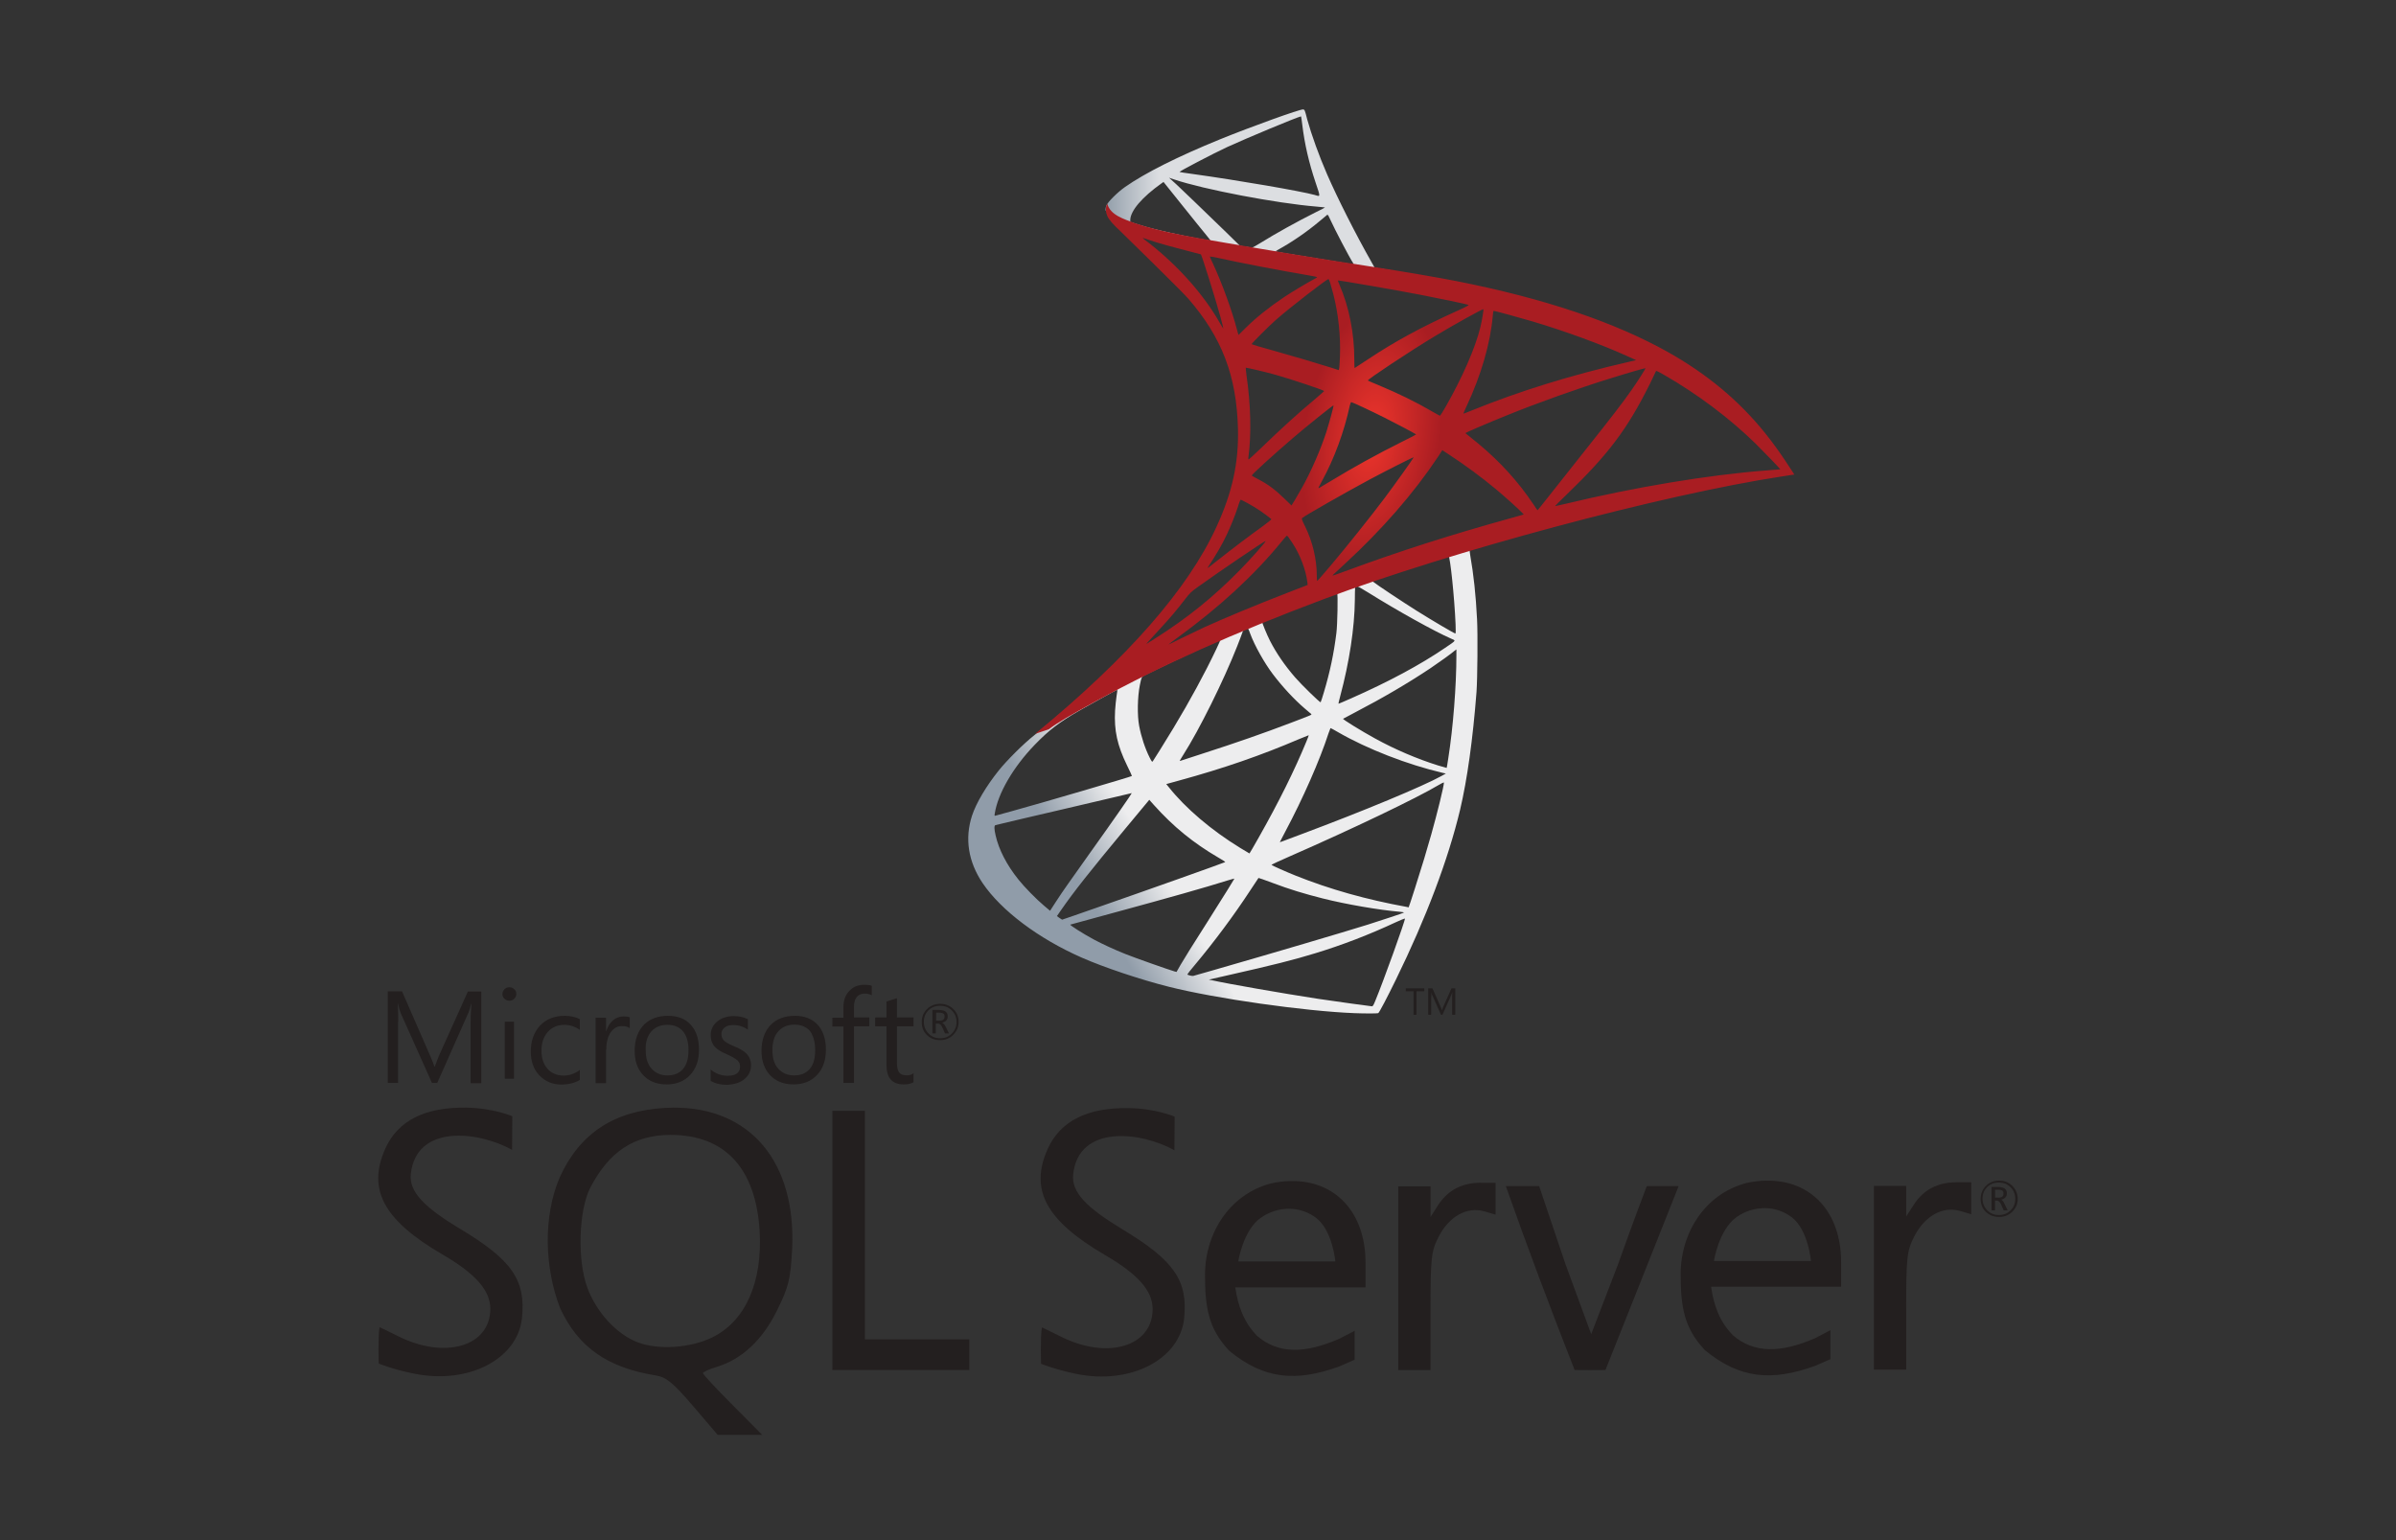 <svg width="182" height="117" viewBox="0 0 182 117" fill="none" xmlns="http://www.w3.org/2000/svg">
<rect x="0" y="0" width="182" height="117" fill="#333333" stroke="none"/>
<path d="M113.164 40.373L99.411 44.864L87.445 50.145L84.098 51.028C83.246 51.839 82.352 52.661 81.385 53.492C80.324 54.407 79.337 55.239 78.578 55.842C77.736 56.507 76.488 57.754 75.854 58.544C74.908 59.729 74.16 60.987 73.838 61.954C73.266 63.701 73.546 65.468 74.648 67.1C76.062 69.179 78.879 71.3 82.164 72.745C83.838 73.483 86.655 74.429 88.776 74.959C92.3 75.853 99.12 76.82 102.872 76.966C103.631 76.997 104.65 76.997 104.691 76.966C104.775 76.913 105.357 75.801 106.033 74.419C108.341 69.709 110.004 65.291 110.908 61.518C111.449 59.231 111.875 56.185 112.155 52.578C112.228 51.569 112.259 48.191 112.197 47.047C112.103 45.176 111.937 43.658 111.677 42.172C111.636 41.953 111.625 41.756 111.646 41.745C111.688 41.714 111.812 41.673 113.507 41.184L113.164 40.373V40.373H113.164V40.373ZM110.025 42.213C110.149 42.213 110.482 45.404 110.565 47.421C110.586 47.847 110.575 48.128 110.555 48.128C110.472 48.128 108.798 47.141 107.603 46.392C106.563 45.737 104.588 44.427 104.276 44.178C104.172 44.105 104.182 44.095 105.035 43.803C106.48 43.315 109.91 42.213 110.025 42.213ZM103.018 44.521C103.112 44.521 103.351 44.656 103.922 45.009C106.064 46.35 108.975 47.972 110.222 48.513C110.607 48.679 110.648 48.617 109.765 49.22C107.873 50.509 105.513 51.777 102.623 53.056C102.113 53.284 101.687 53.461 101.677 53.461C101.656 53.461 101.718 53.201 101.802 52.889C102.498 50.301 102.893 47.681 102.914 45.581C102.924 44.541 102.924 44.541 103.018 44.51C102.997 44.521 103.007 44.521 103.018 44.521ZM101.573 45.072C101.635 45.134 101.594 47.463 101.511 48.097C101.323 49.615 101.032 51.028 100.554 52.619C100.44 53.003 100.336 53.326 100.315 53.347C100.273 53.398 98.849 52.005 98.382 51.465C97.571 50.529 96.937 49.594 96.469 48.679C96.23 48.211 95.856 47.296 95.887 47.265C96.053 47.151 101.531 45.03 101.573 45.072ZM94.774 47.743C94.785 47.743 94.795 47.743 94.805 47.754C94.826 47.775 94.899 47.941 94.962 48.128C95.294 49.032 96.042 50.363 96.687 51.215C97.394 52.151 98.319 53.149 99.088 53.804C99.338 54.012 99.567 54.209 99.598 54.241C99.66 54.303 99.681 54.292 97.986 54.937C96.022 55.686 93.88 56.434 91.427 57.224C90.841 57.413 90.255 57.604 89.67 57.796C89.576 57.827 89.608 57.775 89.878 57.349C91.094 55.447 92.945 51.715 93.984 49.074C94.161 48.617 94.338 48.159 94.369 48.055C94.41 47.91 94.462 47.858 94.597 47.785C94.67 47.764 94.743 47.743 94.774 47.743ZM92.695 48.606C92.726 48.627 92.196 49.739 91.676 50.758C90.668 52.723 89.566 54.657 88.09 57.006C87.841 57.411 87.602 57.786 87.57 57.827C87.518 57.9 87.497 57.879 87.331 57.557C86.978 56.86 86.686 55.966 86.531 55.145C86.375 54.334 86.406 52.92 86.583 52.047C86.718 51.403 86.707 51.413 87.019 51.257C88.35 50.581 92.654 48.565 92.695 48.606ZM110.628 49.334V49.771C110.628 52.089 110.378 55.27 110.014 57.588C109.952 57.993 109.9 58.326 109.889 58.337C109.889 58.337 109.588 58.254 109.235 58.149C107.675 57.661 105.981 56.944 104.453 56.102C103.444 55.551 101.978 54.646 102.02 54.604C102.03 54.594 102.467 54.365 102.976 54.095C105.014 53.035 106.968 51.891 108.663 50.758C109.297 50.332 110.253 49.646 110.461 49.459L110.628 49.334ZM84.847 52.411C84.888 52.411 84.878 52.494 84.815 52.868C84.774 53.139 84.722 53.638 84.701 53.981C84.618 55.498 84.867 56.621 85.616 58.16C85.824 58.586 85.99 58.939 85.98 58.95C85.907 59.012 79.025 61.029 76.863 61.621C76.218 61.798 75.657 61.954 75.615 61.964C75.543 61.985 75.532 61.975 75.563 61.798C75.802 60.27 76.967 58.274 78.588 56.59C79.669 55.467 80.532 54.812 82.008 53.97C83.069 53.367 84.701 52.463 84.826 52.421C84.826 52.411 84.836 52.411 84.847 52.411ZM101.064 55.311C101.074 55.301 101.323 55.436 101.625 55.613C103.85 56.902 106.947 58.097 109.588 58.711L109.827 58.763L109.494 58.95C108.112 59.719 103.569 61.611 98.922 63.347C98.246 63.596 97.581 63.846 97.456 63.898C97.331 63.95 97.217 63.981 97.217 63.971C97.217 63.96 97.404 63.596 97.643 63.15C98.943 60.717 100.253 57.754 100.918 55.696C101.001 55.498 101.053 55.322 101.064 55.311ZM99.411 55.852C99.421 55.862 99.338 56.081 99.234 56.33C98.33 58.524 97.144 60.915 95.627 63.597C95.242 64.283 94.92 64.834 94.909 64.834C94.899 64.834 94.587 64.647 94.213 64.418C92.009 63.066 90.055 61.403 88.776 59.792L88.589 59.563L89.535 59.303C92.924 58.378 95.803 57.38 98.662 56.154C99.068 55.987 99.4 55.852 99.411 55.852ZM109.682 59.438C109.692 59.678 109.162 61.819 108.725 63.368C108.361 64.667 108.049 65.686 107.478 67.484C107.228 68.275 107.01 68.93 106.999 68.93C106.989 68.93 106.927 68.919 106.864 68.898C103.777 68.337 101.012 67.557 98.413 66.518C97.685 66.227 96.645 65.759 96.583 65.707C96.562 65.686 97.186 65.395 97.976 65.052C102.706 62.983 107.613 60.634 109.297 59.626C109.494 59.501 109.65 59.438 109.682 59.438ZM85.969 60.249C85.99 60.27 84.67 62.172 82.819 64.761C82.175 65.665 81.426 66.726 81.146 67.121C80.865 67.516 80.439 68.139 80.2 68.514L79.763 69.189L79.295 68.794C78.744 68.337 77.788 67.36 77.362 66.819C76.468 65.707 75.865 64.532 75.626 63.462C75.511 62.963 75.511 62.713 75.615 62.682C75.771 62.64 78.547 61.985 81.146 61.382C82.591 61.05 84.264 60.655 84.867 60.509C85.47 60.364 85.959 60.249 85.969 60.249ZM87.3 60.759L87.632 61.133C89.129 62.807 90.658 64.044 92.508 65.125C92.841 65.312 93.09 65.478 93.069 65.489C92.997 65.541 86.645 67.796 83.703 68.815C82.05 69.397 80.688 69.865 80.678 69.865C80.668 69.865 80.574 69.803 80.47 69.73L80.283 69.595L80.584 69.158C81.561 67.745 82.788 66.196 85.46 62.973L87.3 60.759ZM95.596 66.695C95.606 66.684 96.063 66.85 96.625 67.058C97.976 67.568 99.047 67.89 100.481 68.254C102.249 68.701 104.806 69.138 106.313 69.262C106.542 69.283 106.667 69.304 106.625 69.335C106.552 69.377 105.024 69.886 103.902 70.24C102.114 70.801 96.656 72.412 92.207 73.691C91.385 73.93 90.678 74.127 90.637 74.138C90.533 74.159 90.19 74.065 90.19 74.023C90.19 74.003 90.439 73.68 90.741 73.327C92.238 71.539 93.724 69.543 94.962 67.651C95.304 67.131 95.596 66.705 95.596 66.695ZM93.766 66.747C93.776 66.757 93.038 67.942 91.749 69.98C91.198 70.842 90.585 71.82 90.367 72.163C90.159 72.495 89.847 73.015 89.67 73.306L89.369 73.836L89.213 73.795C88.838 73.691 86.208 72.766 85.512 72.485C84.649 72.142 83.755 71.726 83.09 71.373C82.258 70.925 81.219 70.26 81.302 70.24C81.322 70.229 82.747 69.844 84.462 69.377C89.015 68.139 91.541 67.422 93.194 66.902C93.496 66.809 93.755 66.736 93.766 66.747ZM106.708 69.782H106.719C106.76 69.886 105.076 74.564 104.463 76.04C104.328 76.373 104.276 76.456 104.203 76.445C104.026 76.435 101.583 76.092 100.097 75.874C97.508 75.479 93.163 74.72 92.072 74.47L91.822 74.418L93.371 74.065C96.698 73.316 98.298 72.911 99.92 72.412C101.968 71.788 103.995 71.009 106.043 70.052C106.365 69.907 106.636 69.792 106.708 69.782Z" fill="url(#paint0_linear_42_1512)"/>
<path d="M98.985 8.313C98.756 8.282 95.065 9.613 92.685 10.579C89.472 11.889 86.978 13.137 85.439 14.218C84.867 14.623 84.15 15.341 84.036 15.621C83.994 15.725 83.973 15.85 83.973 15.975L85.366 17.295L88.683 18.355L96.573 19.769L105.596 21.318L105.69 20.538C105.659 20.538 105.638 20.528 105.607 20.528L104.421 20.341L104.182 19.915C102.956 17.752 101.604 15.07 100.814 13.261C100.201 11.858 99.619 10.236 99.296 9.072C99.12 8.365 99.099 8.324 98.985 8.313V8.313H98.985V8.313ZM98.818 8.843H98.829C98.839 8.854 98.881 9.145 98.922 9.488C99.099 10.943 99.421 12.347 99.931 13.864C100.315 15.008 100.315 14.946 99.868 14.81C98.808 14.519 94.057 13.698 90.616 13.22C90.065 13.147 89.597 13.074 89.597 13.064C89.556 13.023 92.082 11.702 93.194 11.182C94.618 10.527 98.527 8.895 98.818 8.843ZM88.797 13.501L89.202 13.636C91.406 14.384 96.947 15.444 100.003 15.694C100.346 15.725 100.637 15.757 100.648 15.757C100.658 15.767 100.367 15.923 99.993 16.099C98.517 16.837 96.895 17.742 95.772 18.439C95.44 18.646 95.138 18.813 95.097 18.813C95.055 18.813 94.837 18.771 94.608 18.74L94.192 18.677L93.153 17.659C91.323 15.881 89.888 14.509 89.338 13.989L88.797 13.501ZM88.381 13.823L89.847 15.652C90.647 16.661 91.458 17.648 91.635 17.866C91.811 18.085 91.957 18.262 91.947 18.272C91.905 18.303 89.826 17.898 88.724 17.648C87.591 17.389 87.123 17.264 86.427 17.046L85.855 16.858V16.713C85.865 16.016 86.749 14.977 88.246 13.916L88.381 13.823ZM100.835 16.318C100.877 16.318 100.928 16.411 101.053 16.692C101.407 17.471 102.509 19.572 102.779 19.977C102.862 20.112 103.007 20.123 101.542 19.883C98.018 19.311 96.885 19.125 96.885 19.104C96.885 19.093 96.989 19.021 97.124 18.948C98.215 18.345 99.317 17.576 100.294 16.754C100.534 16.557 100.752 16.37 100.793 16.338C100.804 16.318 100.825 16.307 100.835 16.318Z" fill="url(#paint1_linear_42_1512)"/>
<path d="M84.108 15.476C84.108 15.476 83.88 15.84 84.098 16.38C84.233 16.713 84.628 17.118 85.075 17.534C85.075 17.534 89.701 22.046 90.263 22.69C92.82 25.643 93.932 28.553 94.036 32.566C94.099 35.144 93.61 37.41 92.394 40.041C90.231 44.76 85.668 49.968 78.63 55.748L79.659 55.405C80.324 54.906 81.229 54.376 83.35 53.212C88.246 50.53 93.755 48.066 100.513 45.529C110.243 41.87 126.242 37.587 135.348 36.194L136.294 36.049L136.149 35.82C135.317 34.531 134.745 33.73 134.059 32.878C132.063 30.404 129.641 28.398 126.678 26.734C122.603 24.458 117.332 22.68 110.659 21.36C109.401 21.11 106.636 20.632 104.39 20.289C99.629 19.551 96.552 19.042 93.163 18.459C91.947 18.251 90.127 17.94 88.921 17.68C88.298 17.544 87.102 17.264 86.167 16.942C85.418 16.65 84.337 16.359 84.108 15.476ZM86.791 18.075C86.801 18.064 86.967 18.127 87.186 18.199C87.581 18.334 88.09 18.49 88.693 18.657C89.149 18.782 89.607 18.904 90.065 19.021C90.689 19.177 91.209 19.322 91.219 19.322C91.292 19.395 92.342 22.753 92.695 24.042C92.83 24.53 92.934 24.946 92.924 24.946C92.913 24.956 92.799 24.78 92.664 24.541C91.448 22.399 89.525 20.227 87.3 18.48C87.009 18.272 86.791 18.085 86.791 18.075ZM91.905 19.488C91.957 19.488 92.186 19.52 92.466 19.582C94.234 19.977 97.404 20.58 99.431 20.923C99.775 20.975 100.045 21.038 100.045 21.058C100.045 21.079 99.92 21.152 99.764 21.235C99.421 21.412 98.038 22.233 97.581 22.545C96.427 23.314 95.388 24.146 94.639 24.894C94.338 25.196 94.078 25.445 94.078 25.445C94.078 25.445 94.016 25.268 93.963 25.05C93.589 23.605 92.809 21.463 92.103 19.956C91.988 19.717 91.895 19.499 91.895 19.478C91.895 19.499 91.895 19.488 91.905 19.488ZM100.908 21.204C100.97 21.224 101.074 21.578 101.282 22.358C101.667 23.865 101.843 25.549 101.781 27.119C101.76 27.555 101.739 27.961 101.718 28.013L101.687 28.117L101.147 27.94C100.034 27.587 98.226 27.056 96.677 26.62C95.793 26.381 95.076 26.162 95.076 26.142C95.076 26.079 96.365 24.79 96.916 24.302C97.966 23.376 100.814 21.172 100.908 21.204ZM101.625 21.308C101.656 21.277 105.929 22.015 107.873 22.389C109.318 22.669 111.418 23.106 111.542 23.158C111.605 23.179 111.386 23.304 110.69 23.615C107.945 24.853 105.908 25.965 103.881 27.316C103.351 27.67 102.904 27.961 102.893 27.961C102.883 27.961 102.873 27.659 102.873 27.296C102.873 25.32 102.477 23.324 101.75 21.64C101.677 21.474 101.615 21.318 101.625 21.308ZM112.675 23.491C112.707 23.522 112.571 24.364 112.447 24.863C112.073 26.412 111.064 28.709 109.827 30.872C109.609 31.256 109.411 31.568 109.39 31.579C109.37 31.589 109.089 31.433 108.767 31.246C107.561 30.539 106.189 29.874 104.692 29.25C104.276 29.073 103.912 28.927 103.902 28.907C103.829 28.845 107.176 26.63 108.943 25.57C110.347 24.718 112.634 23.449 112.675 23.491ZM113.465 23.616C113.559 23.616 115.451 24.135 116.439 24.426C118.882 25.154 121.688 26.183 123.518 27.015L124.277 27.358L123.747 27.483C119.277 28.512 115.451 29.697 111.761 31.194C111.459 31.319 111.189 31.423 111.168 31.423C111.147 31.423 111.251 31.184 111.386 30.892C112.499 28.533 113.216 26.069 113.393 23.969C113.403 23.771 113.434 23.616 113.465 23.616ZM94.629 27.94C94.66 27.909 96.105 28.252 96.885 28.47C98.07 28.803 100.585 29.645 100.585 29.707C100.585 29.718 100.305 29.957 99.972 30.248C98.61 31.381 97.3 32.576 95.731 34.094C95.263 34.541 94.868 34.905 94.847 34.905C94.826 34.905 94.816 34.843 94.826 34.76C95.065 33.013 95.013 30.768 94.681 28.491C94.65 28.2 94.618 27.951 94.629 27.94ZM124.994 27.971C125.015 27.992 124.329 29.073 123.892 29.686C123.269 30.58 122.354 31.766 120.285 34.365C119.194 35.737 117.967 37.286 117.561 37.806C117.145 38.325 116.803 38.762 116.792 38.762C116.782 38.762 116.647 38.575 116.501 38.346C115.337 36.6 113.944 35.071 112.291 33.699C111.979 33.439 111.636 33.159 111.522 33.075C111.407 32.992 111.314 32.909 111.314 32.899C111.314 32.868 113.081 32.109 114.422 31.568C116.771 30.612 119.973 29.468 122.374 28.73C123.632 28.335 124.973 27.951 124.994 27.971ZM125.795 28.179C125.836 28.169 126.086 28.294 126.387 28.47C128.913 29.915 131.387 31.776 133.342 33.689C133.893 34.23 135.255 35.643 135.234 35.654C135.234 35.654 134.756 35.695 134.194 35.737C129.818 36.069 124.215 36.995 118.83 38.294C118.466 38.377 118.144 38.45 118.123 38.45C118.102 38.45 118.507 38.044 119.017 37.556C122.177 34.51 123.622 32.587 125.327 29.156C125.566 28.647 125.774 28.21 125.795 28.179C125.784 28.179 125.784 28.179 125.795 28.179ZM102.644 30.549C102.789 30.581 104.141 31.215 105.159 31.724C106.095 32.192 107.499 32.94 107.571 33.003C107.582 33.013 107.083 33.273 106.469 33.574C104.515 34.552 102.841 35.477 101.095 36.537C100.596 36.839 100.18 37.088 100.17 37.088C100.128 37.088 100.138 37.047 100.419 36.537C101.355 34.832 102.103 32.795 102.53 30.809C102.571 30.653 102.613 30.549 102.644 30.549ZM101.292 30.799C101.323 30.83 100.97 32.109 100.752 32.805C100.325 34.125 99.608 35.778 98.912 37.026C98.745 37.317 98.496 37.743 98.361 37.982L98.101 38.398L97.519 37.837C96.843 37.182 96.292 36.776 95.585 36.412C95.304 36.267 95.086 36.142 95.086 36.121C95.086 36.038 96.864 34.427 98.226 33.263C99.203 32.42 101.261 30.768 101.292 30.799ZM109.557 34.198L110.066 34.531C111.23 35.29 112.603 36.298 113.653 37.182C114.245 37.67 115.389 38.7 115.617 38.949L115.742 39.084L114.9 39.323C110.139 40.643 106.459 41.818 102.166 43.398C101.687 43.575 101.282 43.721 101.251 43.721C101.188 43.721 101.136 43.772 102.207 42.785C104.952 40.259 107.384 37.473 109.193 34.76L109.557 34.198ZM107.384 34.739C107.405 34.76 105.981 36.766 105.128 37.899C104.109 39.251 102.301 41.517 101.053 42.993C100.534 43.606 100.087 44.115 100.066 44.126C100.034 44.136 100.024 43.98 100.024 43.741C100.024 42.483 99.702 41.142 99.14 39.999C98.901 39.521 98.86 39.406 98.912 39.354C99.109 39.178 102.134 37.452 104.047 36.423C105.336 35.737 107.353 34.718 107.384 34.739ZM94.244 37.961C94.275 37.961 94.514 38.086 94.785 38.232C95.45 38.596 96.043 39.001 96.573 39.438C96.593 39.458 96.323 39.677 95.97 39.937C94.982 40.643 93.485 41.777 92.612 42.473C91.697 43.201 91.666 43.222 91.77 43.066C92.456 42.016 92.799 41.423 93.163 40.664C93.485 39.989 93.808 39.188 94.036 38.492C94.119 38.19 94.223 37.961 94.244 37.961ZM97.748 40.706C97.799 40.696 97.862 40.789 98.142 41.205C98.735 42.088 99.192 43.274 99.307 44.23L99.328 44.438L97.903 44.989C95.356 45.976 93.007 46.954 91.416 47.681C90.97 47.889 90.19 48.263 89.68 48.513C89.171 48.773 88.755 48.97 88.755 48.96C88.755 48.95 89.078 48.711 89.472 48.419C92.581 46.164 95.273 43.689 97.29 41.215C97.508 40.955 97.706 40.716 97.727 40.706L97.748 40.706ZM96.136 41.101C96.178 41.142 94.993 42.483 94.182 43.305C92.175 45.353 90.19 46.954 87.726 48.513C87.414 48.711 87.134 48.887 87.102 48.908C87.03 48.95 87.123 48.846 88.204 47.671C88.891 46.933 89.41 46.309 90.003 45.54C90.398 45.031 90.471 44.958 91.042 44.552C92.571 43.45 96.095 41.059 96.136 41.101Z" fill="url(#paint2_radial_42_1512)"/>
<path d="M51.12 84.146C50.928 84.146 50.736 84.164 50.546 84.164C46.673 84.371 44.06 86.075 42.533 89.404C41.227 92.415 41.369 96.35 42.548 99.379C43.918 102.339 46.132 103.901 49.828 104.491C50.61 104.619 51.135 105.048 52.649 106.817L54.513 109H57.893L55.645 106.734C54.403 105.492 53.398 104.411 53.398 104.316C53.398 104.221 53.873 104.012 54.449 103.837C56.345 103.263 57.92 101.798 59.022 99.553C59.913 97.749 60.041 97.192 60.169 94.949C60.503 88.271 56.983 84.096 51.12 84.144L51.12 84.146ZM54.083 101.608C52.439 102.405 50.051 102.564 48.493 101.992C46.881 101.4 45.321 99.726 44.619 97.832C43.839 95.76 43.951 91.938 44.842 90.217C46.276 87.476 48.173 86.216 50.944 86.216C55.055 86.216 57.394 88.734 57.699 93.465C57.94 97.415 56.617 100.379 54.085 101.607L54.083 101.608ZM112.47 89.85C111.053 89.85 109.967 90.424 109.236 91.554L108.663 92.45V90.122H106.209V104.08H108.661V99.619C108.661 95.539 108.712 95.062 109.282 93.946C110.068 92.415 111.42 91.651 112.726 92.017L113.603 92.272V89.853H112.47V89.85ZM98.055 89.722C97.575 89.722 97.065 89.786 96.557 89.897C93.274 90.756 91.423 93.898 91.537 97.132C91.537 99.84 92.063 101.193 93.369 102.613C96.046 104.809 98.466 104.984 101.733 103.806C102.29 103.569 102.897 103.295 102.897 103.295V101.099L101.733 101.702C99.089 102.852 97.098 102.852 95.503 101.497C94.485 100.461 94.038 99.219 93.831 97.801H103.724V95.919C103.724 92.082 101.415 89.66 98.053 89.722H98.055ZM94.054 95.842C94.054 95.842 94.42 93.449 95.775 92.51C96.428 92.049 97.177 91.826 97.909 91.826C98.644 91.826 99.376 92.064 99.981 92.526C101.223 93.482 101.432 95.824 101.432 95.824H94.054V95.842H94.054ZM34.902 93.325C32.242 91.713 31.061 90.551 31.206 89.181C31.619 85.39 36.303 85.914 38.897 87.349L38.916 84.798C38.916 84.798 37.481 84.177 35.426 84.144C32.273 84.097 30.234 85.131 29.278 87.235C27.875 90.341 29.118 92.683 33.608 95.296C36.13 96.763 37.244 98.037 37.244 99.425C37.244 102.293 33.785 103.295 30.218 101.495C29.483 101.13 28.862 100.824 28.829 100.824C28.701 101.637 28.767 103.583 28.767 103.583C28.767 103.583 29.863 104.044 31.507 104.361C35.585 105.174 39.296 103.261 39.647 100.156C39.952 97.24 38.897 95.71 34.902 93.323L34.902 93.325ZM134.186 89.689C133.707 89.689 133.199 89.755 132.669 89.866C129.39 90.725 127.543 93.867 127.669 97.101C127.669 99.805 128.193 101.146 129.499 102.564C132.176 104.762 134.597 104.939 137.88 103.759C138.435 103.521 139.04 103.251 139.04 103.251V101.051L137.878 101.658C135.229 102.805 133.238 102.805 131.648 101.45C130.625 100.415 130.181 99.188 129.975 97.753H139.851V95.872C139.851 92.053 137.542 89.629 134.18 89.693L134.186 89.689ZM130.185 95.809C130.185 95.809 130.554 93.42 131.907 92.462C132.558 92 133.307 91.777 134.04 91.777C134.77 91.777 135.507 92.015 136.112 92.479C137.354 93.434 137.562 95.793 137.562 95.793H130.187L130.185 95.809ZM85.212 93.356C82.552 91.748 81.375 90.582 81.517 89.212C81.93 85.419 86.615 85.945 89.209 87.38L89.227 84.829C89.227 84.829 87.793 84.208 85.738 84.179C82.584 84.131 80.545 85.165 79.588 87.27C78.187 90.376 79.446 92.718 83.922 95.331C86.439 96.796 87.554 98.053 87.554 99.441C87.554 102.31 84.097 103.327 80.529 101.511C79.798 101.146 79.177 100.844 79.141 100.844C79.013 101.657 79.079 103.603 79.079 103.603C79.079 103.603 80.162 104.047 81.801 104.381C85.882 105.196 89.595 103.285 89.944 100.179C90.247 97.278 89.195 95.749 85.212 93.359V93.356H85.212ZM148.603 89.817C147.185 89.817 146.087 90.392 145.369 91.523L144.795 92.415V90.091H142.341V104.045H144.793V99.584C144.793 95.506 144.842 95.027 145.415 93.913C146.2 92.384 147.552 91.618 148.858 91.986L149.735 92.241V89.817L148.603 89.817ZM65.699 93.275V84.385H63.226V104.076H73.629V101.751H65.699V93.275H65.699ZM122.906 96.047L120.867 101.352L118.907 96.017L116.915 90.106H114.383C116.024 94.757 117.808 99.489 119.608 104.076C120.388 104.095 121.17 104.076 121.95 104.076L124.704 97.163L127.508 90.107H125.087C125.087 90.107 124.019 92.91 122.904 96.049L122.906 96.047ZM71.4 79.019C71.798 79.019 72.13 78.891 72.404 78.617C72.675 78.347 72.817 78.029 72.817 77.631C72.817 77.232 72.675 76.9 72.404 76.644C72.13 76.388 71.814 76.26 71.418 76.26C71.016 76.26 70.683 76.388 70.413 76.659C70.139 76.929 70.015 77.262 70.015 77.645C70.015 78.047 70.143 78.38 70.413 78.632C70.669 78.888 71.001 79.016 71.4 79.016V79.019ZM70.523 76.754C70.76 76.516 71.049 76.407 71.418 76.407C71.765 76.407 72.054 76.516 72.295 76.754C72.532 76.991 72.66 77.28 72.66 77.631C72.66 77.981 72.532 78.285 72.295 78.522C72.054 78.76 71.765 78.873 71.418 78.873C71.065 78.873 70.778 78.763 70.541 78.522C70.303 78.285 70.175 77.981 70.175 77.631C70.175 77.28 70.285 76.991 70.523 76.754ZM71.113 77.759H71.273C71.387 77.759 71.498 77.868 71.593 78.077L71.785 78.508H72.086L71.849 78.029C71.752 77.837 71.657 77.726 71.546 77.694C71.686 77.662 71.798 77.614 71.878 77.519C71.959 77.437 71.988 77.325 71.988 77.199C71.988 77.053 71.942 76.944 71.845 76.863C71.736 76.772 71.56 76.723 71.334 76.723H70.826V78.508H71.082V77.759L71.113 77.759ZM71.113 76.929H71.336C71.496 76.929 71.61 76.962 71.672 77.01C71.732 77.057 71.749 77.119 71.749 77.232C71.749 77.439 71.621 77.536 71.383 77.536H71.109V76.929H71.113ZM30.25 77.6C30.25 76.978 30.232 76.516 30.217 76.244H30.232C30.296 76.565 30.374 76.805 30.438 76.964L32.813 82.269H33.212L35.587 76.916C35.651 76.77 35.715 76.551 35.793 76.246H35.811C35.764 76.776 35.748 77.236 35.748 77.603V82.286H36.56V75.325H35.541L33.358 80.167C33.277 80.358 33.166 80.645 33.023 81.025H32.99C32.943 80.837 32.831 80.55 32.673 80.199L30.538 75.308H29.455V82.269H30.237V77.603L30.25 77.6ZM38.342 77.613H39.044V81.948H38.342V77.613ZM38.693 76.023C38.839 76.023 38.963 75.974 39.058 75.877C39.155 75.782 39.219 75.658 39.219 75.511C39.219 75.369 39.171 75.241 39.06 75.146C38.961 75.049 38.835 75 38.691 75C38.548 75 38.421 75.049 38.325 75.146C38.229 75.241 38.165 75.369 38.165 75.511C38.165 75.671 38.214 75.782 38.325 75.877C38.435 75.974 38.548 76.023 38.691 76.023H38.693ZM44.046 82.043V81.279C43.662 81.566 43.249 81.709 42.822 81.709C42.31 81.709 41.895 81.533 41.592 81.197C41.291 80.865 41.13 80.402 41.13 79.827C41.13 79.224 41.291 78.745 41.623 78.38C41.943 78.029 42.358 77.854 42.866 77.854C43.28 77.854 43.678 77.982 44.046 78.238V77.425C43.712 77.249 43.33 77.169 42.898 77.169C42.102 77.169 41.481 77.425 41.017 77.918C40.556 78.411 40.319 79.082 40.319 79.891C40.319 80.611 40.525 81.216 40.955 81.678C41.402 82.153 41.974 82.394 42.676 82.394C43.218 82.379 43.662 82.266 44.046 82.043ZM46.054 79.732C46.054 79.16 46.181 78.698 46.419 78.38C46.642 78.093 46.912 77.949 47.232 77.949C47.502 77.949 47.694 77.998 47.835 78.109V77.28C47.725 77.233 47.566 77.216 47.36 77.216C47.073 77.216 46.817 77.313 46.593 77.49C46.355 77.678 46.165 77.965 46.054 78.331H46.035V77.313H45.241V82.282H46.037V79.732H46.054ZM50.627 82.381C51.376 82.381 51.979 82.14 52.426 81.661C52.872 81.186 53.095 80.547 53.095 79.75C53.095 78.937 52.89 78.316 52.474 77.853C52.061 77.391 51.487 77.168 50.738 77.168C49.989 77.168 49.386 77.391 48.938 77.822C48.46 78.298 48.208 78.968 48.208 79.829C48.208 80.578 48.412 81.199 48.843 81.661C49.289 82.14 49.879 82.379 50.627 82.379V82.381ZM49.494 78.332C49.797 78.013 50.196 77.853 50.689 77.853C51.2 77.853 51.584 78.013 51.869 78.332C52.156 78.667 52.298 79.144 52.298 79.781C52.298 80.388 52.17 80.865 51.9 81.184C51.63 81.519 51.231 81.696 50.705 81.696C50.194 81.696 49.797 81.518 49.494 81.184C49.193 80.848 49.048 80.388 49.048 79.781C49.017 79.178 49.176 78.685 49.494 78.332ZM56.583 81.948C56.886 81.678 57.047 81.345 57.047 80.928C57.047 80.563 56.919 80.26 56.681 80.02C56.488 79.829 56.188 79.655 55.755 79.48C55.371 79.319 55.134 79.176 55.006 79.065C54.878 78.937 54.799 78.778 54.799 78.553C54.799 78.347 54.88 78.188 55.037 78.06C55.198 77.932 55.403 77.87 55.677 77.87C56.106 77.87 56.473 77.983 56.809 78.223V77.426C56.488 77.266 56.139 77.189 55.74 77.189C55.229 77.189 54.798 77.33 54.48 77.602C54.145 77.872 53.986 78.223 53.986 78.636C53.986 79.001 54.096 79.304 54.304 79.527C54.48 79.717 54.779 79.911 55.196 80.084C55.594 80.26 55.864 80.419 56.009 80.546C56.151 80.675 56.215 80.833 56.215 81.022C56.215 81.486 55.897 81.725 55.276 81.725C54.797 81.725 54.368 81.568 53.984 81.25V82.109C54.331 82.317 54.748 82.412 55.209 82.412C55.799 82.381 56.261 82.237 56.579 81.95L56.583 81.948ZM60.376 77.168C59.626 77.168 59.023 77.391 58.576 77.823C58.101 78.298 57.845 78.968 57.845 79.829C57.845 80.578 58.052 81.199 58.481 81.661C58.928 82.14 59.517 82.379 60.266 82.379C61.033 82.379 61.618 82.138 62.066 81.659C62.513 81.184 62.736 80.545 62.736 79.748C62.736 78.935 62.528 78.314 62.115 77.852C61.684 77.39 61.11 77.167 60.379 77.167L60.376 77.168ZM61.921 79.781C61.921 80.388 61.793 80.865 61.523 81.184C61.252 81.519 60.854 81.696 60.328 81.696C59.816 81.696 59.42 81.519 59.116 81.184C58.815 80.848 58.671 80.388 58.671 79.781C58.671 79.142 58.83 78.649 59.15 78.316C59.451 77.998 59.849 77.837 60.344 77.837C60.837 77.837 61.234 77.998 61.521 78.316C61.777 78.667 61.919 79.144 61.919 79.781H61.921ZM64.073 82.268H64.868V77.965H66.032V77.296H64.868V76.529C64.868 75.831 65.138 75.481 65.698 75.481C65.886 75.481 66.078 75.528 66.22 75.608V74.891C66.078 74.827 65.886 74.812 65.646 74.812C65.217 74.812 64.866 74.94 64.579 75.21C64.245 75.528 64.068 75.941 64.068 76.5V77.315H63.227V77.984H64.068V82.27L64.073 82.268ZM67.338 80.912C67.338 81.884 67.768 82.379 68.644 82.379C68.962 82.379 69.202 82.328 69.394 82.215V81.531C69.247 81.641 69.074 81.692 68.882 81.692C68.612 81.692 68.422 81.628 68.31 81.484C68.197 81.342 68.133 81.1 68.133 80.768V77.963H69.393V77.295H68.133V75.829C67.859 75.924 67.59 76.005 67.336 76.085V77.294H66.478V77.963H67.336V80.91L67.338 80.912ZM152.841 90.073C152.571 89.817 152.251 89.689 151.855 89.689C151.453 89.689 151.12 89.817 150.85 90.091C150.579 90.359 150.451 90.694 150.451 91.078C150.451 91.476 150.579 91.808 150.848 92.064C151.118 92.32 151.451 92.448 151.853 92.448C152.249 92.448 152.583 92.32 152.858 92.049C153.126 91.775 153.269 91.459 153.269 91.063C153.254 90.661 153.11 90.328 152.839 90.073L152.841 90.073ZM152.713 91.954C152.476 92.192 152.187 92.302 151.836 92.302C151.489 92.302 151.201 92.192 150.959 91.954C150.722 91.713 150.594 91.412 150.594 91.059C150.594 90.712 150.704 90.423 150.945 90.182C151.182 89.945 151.469 89.835 151.836 89.835C152.184 89.835 152.472 89.945 152.713 90.182C152.951 90.423 153.079 90.712 153.079 91.059C153.079 91.428 152.969 91.713 152.713 91.954ZM151.997 91.141C152.14 91.109 152.253 91.044 152.331 90.966C152.412 90.884 152.441 90.772 152.441 90.645C152.441 90.502 152.396 90.389 152.299 90.31C152.189 90.219 152.012 90.169 151.787 90.169H151.279V91.953H151.535V91.203H151.694C151.804 91.203 151.914 91.313 152.012 91.521L152.202 91.951H152.505L152.268 91.472C152.186 91.264 152.091 91.168 151.994 91.137L151.997 91.141ZM151.822 90.981H151.548V90.378H151.772C151.931 90.378 152.043 90.407 152.107 90.456C152.171 90.504 152.185 90.566 152.185 90.679C152.185 90.886 152.058 90.981 151.82 90.981L151.822 90.981ZM107.373 77.09H107.596V75.305H108.186V75.082H106.783V75.305H107.373V77.09H107.373ZM108.725 75.749C108.725 75.575 108.725 75.433 108.712 75.353C108.727 75.448 108.76 75.512 108.774 75.559L109.46 77.09H109.569L110.256 75.544C110.274 75.497 110.289 75.435 110.32 75.353C110.305 75.512 110.305 75.639 110.305 75.736V77.088H110.543V75.082H110.256L109.635 76.467C109.62 76.516 109.571 76.613 109.54 76.723H109.522C109.509 76.659 109.476 76.595 109.43 76.486L108.809 75.082H108.488V77.092H108.712V75.751L108.725 75.749Z" fill="#231F1F"/>
<defs>
<linearGradient id="paint0_linear_42_1512" x1="83.896" y1="70.195" x2="88.869" y2="67.257" gradientUnits="userSpaceOnUse">
<stop stop-color="#909CA9"/>
<stop offset="1" stop-color="#EDEDEE"/>
</linearGradient>
<linearGradient id="paint1_linear_42_1512" x1="84.01" y1="14.795" x2="88.011" y2="14.795" gradientUnits="userSpaceOnUse">
<stop stop-color="#939FAB"/>
<stop offset="1" stop-color="#DCDEE1"/>
</linearGradient>
<radialGradient id="paint2_radial_42_1512" cx="0" cy="0" r="1" gradientUnits="userSpaceOnUse" gradientTransform="translate(104.202 33.148) rotate(-171.457) scale(5.159 10.321)">
<stop stop-color="#EE352C"/>
<stop offset="1" stop-color="#A91D22"/>
</radialGradient>
</defs>
</svg>
